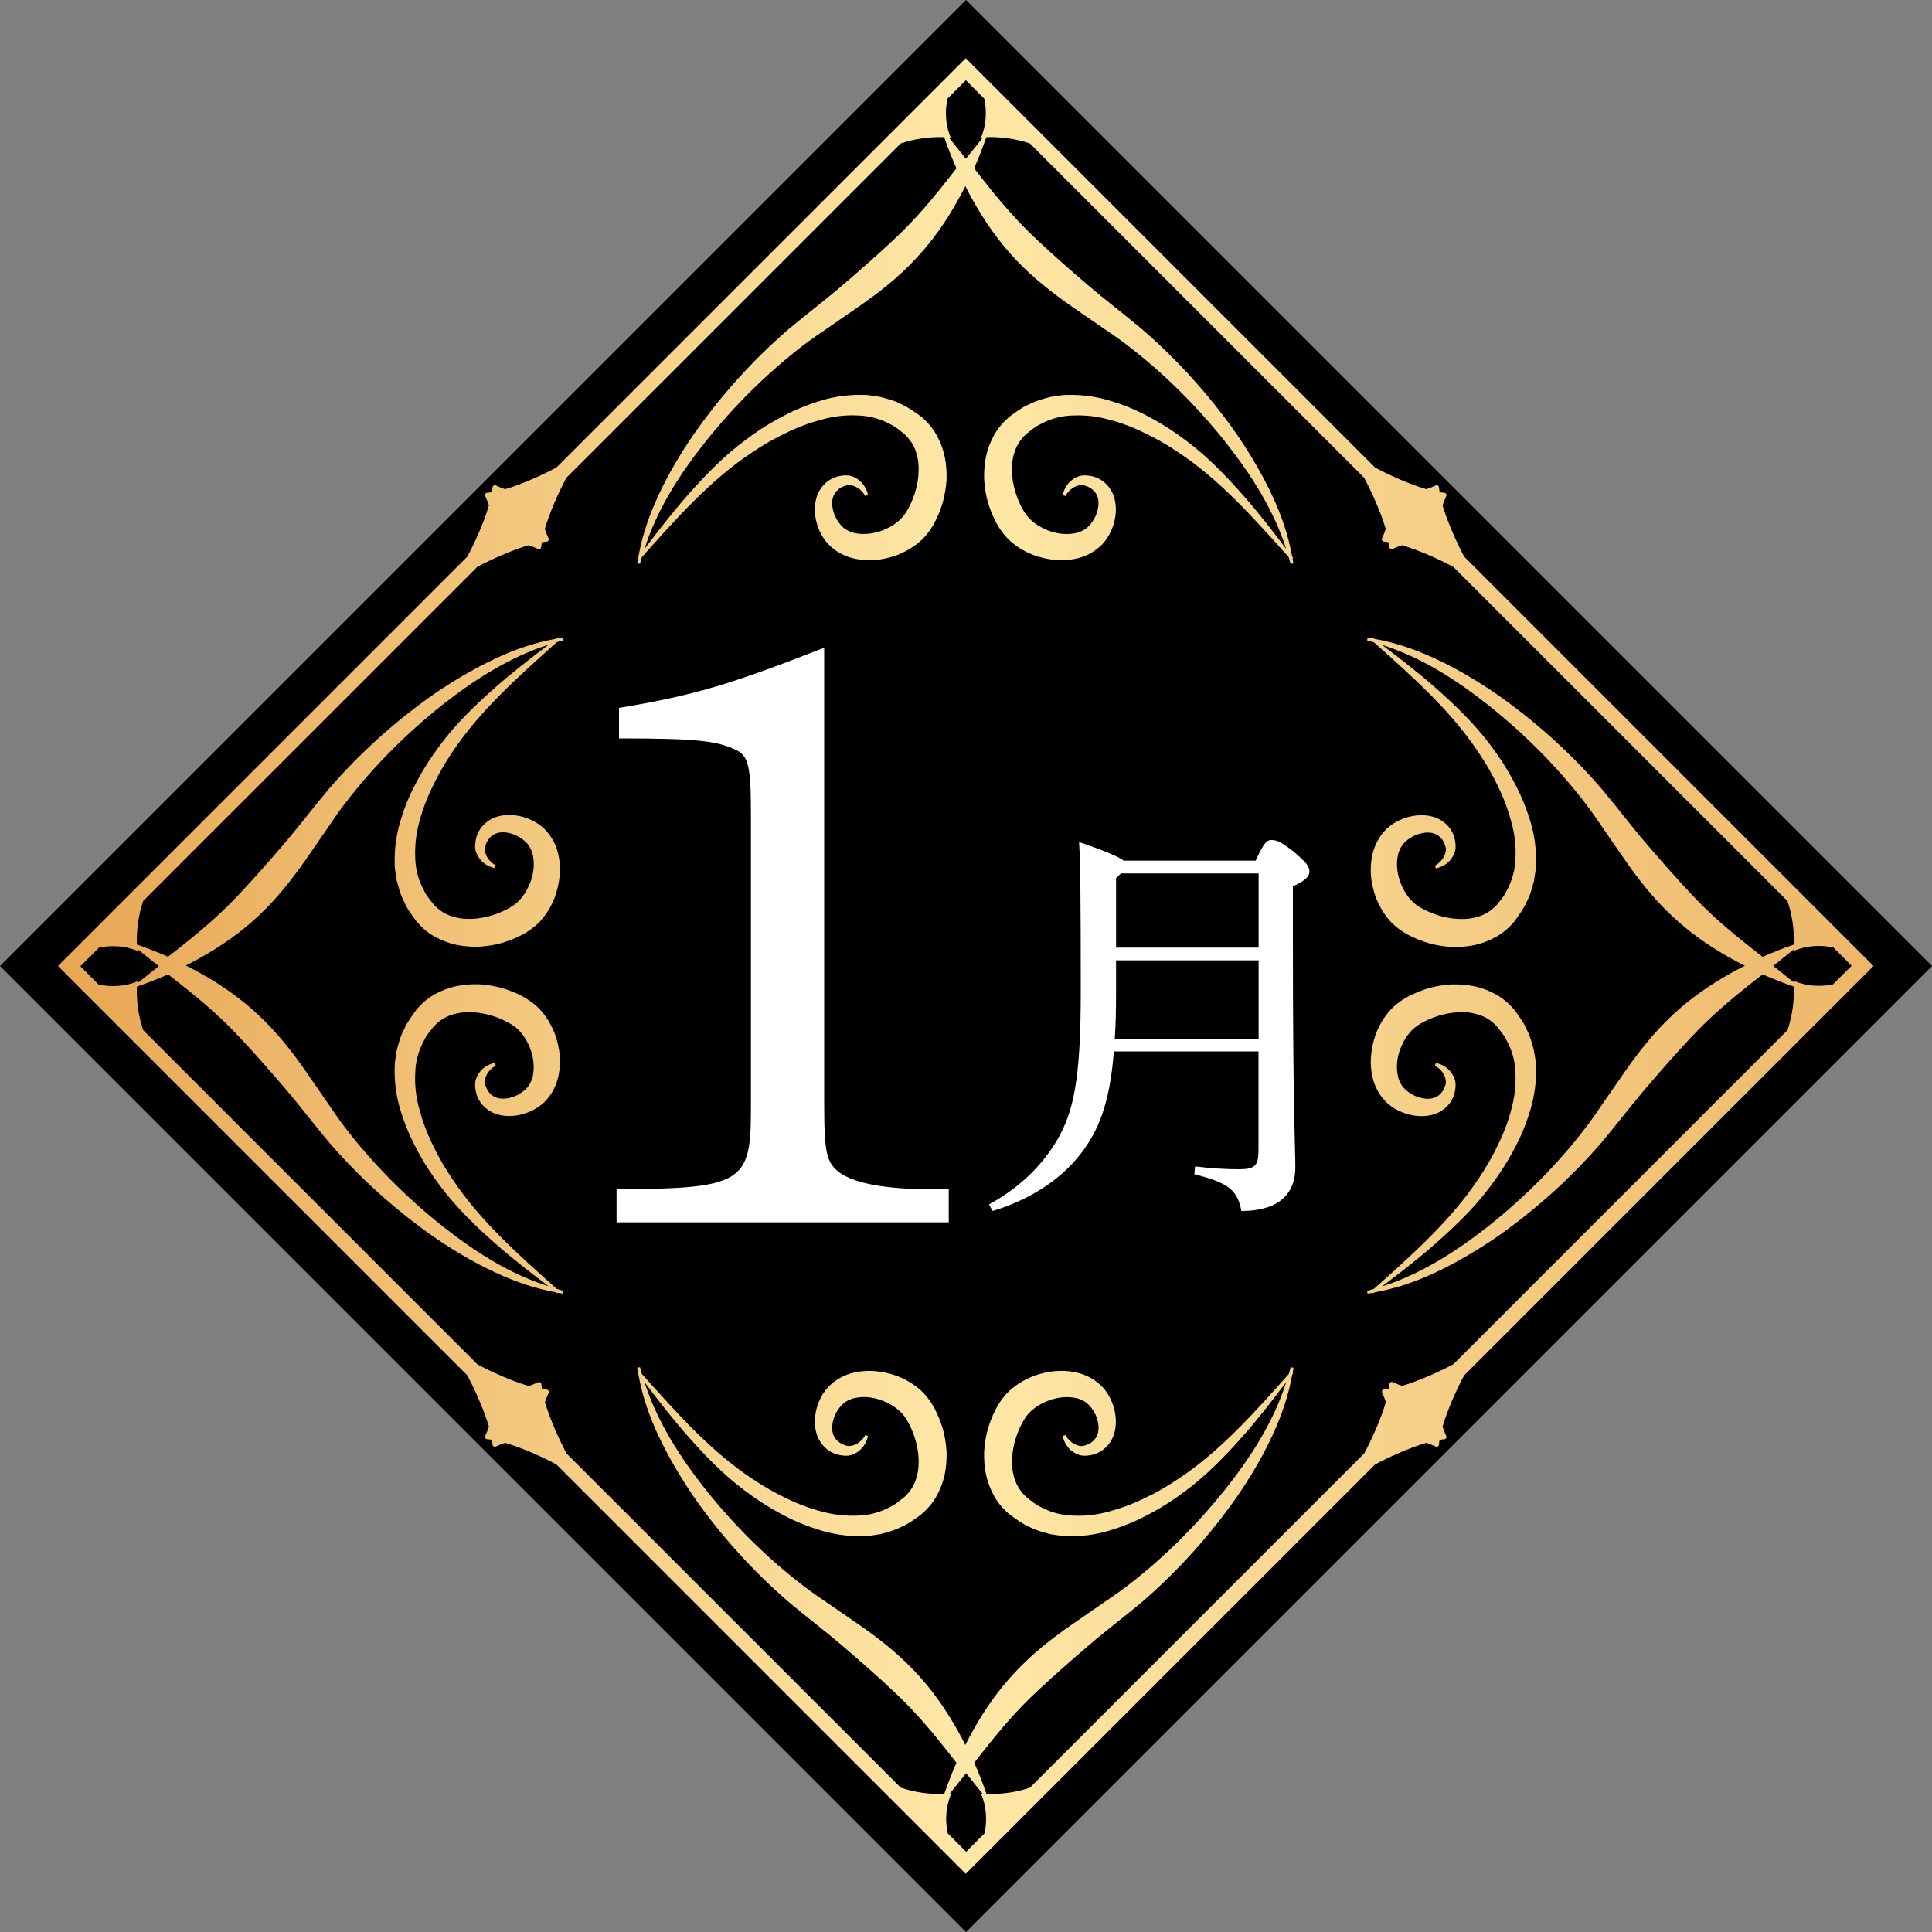 <?xml version="1.0" encoding="UTF-8"?>
<svg id="_レイヤー_2" data-name="レイヤー 2" xmlns="http://www.w3.org/2000/svg" xmlns:xlink="http://www.w3.org/1999/xlink" viewBox="0 0 150 150">
  <rect x="0" y="0" width="150" height="150" fill="#808080" stroke="none"/>
  <defs>
    <style>
      .cls-1 {
        fill: url(#_名称未設定グラデーション_13);
      }

      .cls-2 {
        fill: #fff;
      }
    </style>
    <linearGradient id="_名称未設定グラデーション_13" data-name="名称未設定グラデーション 13" x1="4.54" y1="75" x2="145.46" y2="75" gradientUnits="userSpaceOnUse">
      <stop offset="0" stop-color="#e7a654"/>
      <stop offset=".5" stop-color="#fee8a7"/>
      <stop offset="1" stop-color="#edb769"/>
    </linearGradient>
  </defs>
  <g id="_レイヤー_2-2" data-name="レイヤー 2">
    <rect x="21.97" y="21.97" width="106.07" height="106.07" transform="translate(-31.07 75) rotate(-45)"/>
    <path class="cls-1" d="M113.68,106.78l31.78-31.78-31.78-31.78c-.55-1.03-1.28-2.64-1.68-3.98.08-.24.17-.48.29-.73.05-.11-.02-.24-.15-.25-.11,0-.24-.03-.37-.05-.02-.12-.04-.26-.05-.37,0-.12-.14-.2-.25-.15-.25.12-.49.21-.73.29-1.33-.39-2.95-1.12-3.98-1.68l-31.78-31.78-31.78,31.78c-1.03.55-2.64,1.29-3.98,1.68-.24-.08-.48-.17-.73-.29-.11-.05-.24.02-.25.15,0,.11-.03.24-.05.37-.12.02-.26.04-.37.05-.12,0-.2.14-.15.25.12.25.21.49.29.73-.39,1.33-1.12,2.95-1.68,3.98l-31.78,31.78,31.78,31.78c.55,1.03,1.28,2.64,1.68,3.98-.08.24-.17.48-.29.73-.05.11.02.24.15.25.11,0,.24.03.37.05.02.12.04.26.05.37,0,.12.14.2.25.15.25-.12.49-.21.73-.29,1.33.39,2.95,1.12,3.98,1.68l31.78,31.78,31.78-31.78c1.03-.55,2.64-1.29,3.98-1.68.24.08.48.17.73.29.11.05.24-.02.25-.15,0-.11.03-.24.05-.37.12-.02.26-.04.37-.05.12,0,.2-.14.15-.25-.12-.25-.21-.49-.29-.73.39-1.33,1.12-2.95,1.68-3.98ZM108.13,107.31c-.11-.05-.24.02-.25.15,0,.11-.03.24-.05.37-.12.02-.26.04-.37.05-.12,0-.2.14-.15.25.12.25.21.49.29.73-.39,1.33-1.12,2.95-1.68,3.98l-25.95,25.95c-1.08.37-2.27.53-3.38.49-.28-.82-.6-1.63-.95-2.42.42-.54.85-1.09,1.28-1.62,1.12-1.39,2.28-2.7,3.55-3.88,1.27-1.2,2.6-2.36,3.96-3.53,1.37-1.18,2.79-2.24,4.23-3.45,2.81-2.42,5.28-5.18,7.39-8.19,1.04-1.52,1.98-3.1,2.75-4.77.7-1.5,1.24-3.08,1.53-4.7.03-.03.05-.07.08-.1l-.05-.04c.02-.13.06-.26.07-.39l-.22-.04c-.04.18-.1.35-.15.53-2.66,2.98-5.33,6.01-8.61,8.16-.83.56-1.69,1.06-2.59,1.48-.89.44-1.81.78-2.75,1.03-.93.26-1.89.37-2.8.32-.92-.02-1.8-.27-2.57-.7-.4-.18-.73-.49-1.08-.76-.29-.28-.53-.58-.71-.94-.17-.36-.28-.75-.34-1.16-.05-.41-.04-.84,0-1.26.1-.85.38-1.7.79-2.44.22-.4.4-.63.69-.89.28-.25.62-.47.99-.64.73-.35,1.59-.49,2.33-.36.36.05.72.22.97.41.26.22.51.55.68.91.32.74.36,1.59-.23,2.07-.13.13-.31.22-.52.29l-.16.05s-.07.02-.11.02c-.09,0-.19,0-.29-.03-.4-.09-.79-.39-1.03-.82l-.21.07c.1.53.44,1.07.99,1.35.14.07.28.13.45.16.08.02.18.02.27.02.07,0,.15,0,.22-.01.3-.03.61-.1.9-.26.57-.29,1.04-.9,1.19-1.54.17-.64.12-1.28-.04-1.88-.17-.6-.45-1.17-.92-1.67-.5-.51-1.08-.83-1.7-1.02-1.25-.36-2.52-.22-3.67.21-.57.23-1.12.54-1.62.95-.5.4-.94,1-1.21,1.5-.29.52-.5,1.08-.67,1.64-.16.57-.25,1.15-.29,1.74-.02.59.02,1.2.14,1.79.13.6.35,1.18.66,1.73.31.54.74,1.03,1.22,1.42.48.33.94.69,1.48.92.51.28,1.08.42,1.64.57l.85.13c.28.04.56.02.85.03,1.12-.01,2.22-.2,3.24-.55,1.03-.33,2-.76,2.93-1.27.93-.5,1.81-1.08,2.64-1.71,1.68-1.25,3.13-2.76,4.49-4.3,1.17-1.33,2.25-2.73,3.31-4.13-.96,3.05-2.72,5.78-4.69,8.27-2.23,2.8-4.79,5.35-7.6,7.51-.7.54-1.44,1.03-2.19,1.55l-2.26,1.56c-1.51,1.05-2.98,2.21-4.27,3.59-1.31,1.38-2.4,2.94-3.3,4.56-.21.37-.41.75-.6,1.13-.19-.38-.39-.76-.6-1.13-.91-1.62-1.99-3.18-3.3-4.56-1.29-1.37-2.76-2.54-4.27-3.59l-2.26-1.56c-.76-.52-1.5-1.01-2.19-1.55-2.82-2.16-5.37-4.71-7.6-7.51-1.96-2.49-3.72-5.23-4.69-8.27,1.06,1.41,2.14,2.8,3.31,4.13,1.36,1.54,2.8,3.05,4.49,4.3.84.63,1.71,1.21,2.64,1.71.92.51,1.9.95,2.93,1.27,1.02.34,2.12.54,3.24.55.28-.01.56.01.85-.03l.85-.13c.55-.15,1.12-.29,1.64-.57.54-.22,1-.58,1.48-.92.47-.39.91-.87,1.22-1.42.31-.55.53-1.13.66-1.73.12-.6.16-1.2.14-1.79-.04-.59-.13-1.18-.29-1.74-.17-.56-.39-1.12-.67-1.64-.27-.49-.71-1.1-1.21-1.5-.5-.41-1.04-.72-1.62-.95-1.15-.42-2.42-.57-3.67-.21-.63.19-1.2.52-1.7,1.02-.47.5-.75,1.08-.92,1.67-.16.6-.21,1.24-.04,1.88.15.64.62,1.25,1.19,1.54.29.16.6.23.9.26.07,0,.15.01.22.01.1,0,.19,0,.27-.02.17-.03.32-.09.45-.16.55-.29.89-.82.99-1.35l-.21-.07c-.23.43-.62.73-1.03.82-.1.02-.2.03-.29.03-.04,0-.08-.01-.11-.02l-.16-.05c-.2-.07-.38-.16-.52-.29-.59-.48-.55-1.33-.23-2.07.17-.36.42-.69.68-.91.25-.19.61-.36.97-.41.74-.14,1.6,0,2.33.36.37.17.71.39.99.64.29.26.46.49.69.89.41.74.69,1.59.79,2.44.05.43.05.85,0,1.26-.06.41-.17.8-.34,1.16-.18.36-.42.66-.71.94-.35.26-.68.58-1.08.76-.77.43-1.64.68-2.57.7-.92.04-1.87-.06-2.8-.32-.93-.24-1.86-.59-2.75-1.03-.89-.42-1.76-.92-2.59-1.48-3.27-2.15-5.95-5.19-8.61-8.16-.05-.18-.11-.35-.15-.53l-.22.04c.02.13.05.26.07.39l-.05.04s.05.07.08.1c.29,1.63.83,3.21,1.53,4.7.78,1.67,1.72,3.25,2.75,4.77,2.11,3.02,4.58,5.77,7.39,8.19,1.44,1.21,2.86,2.28,4.23,3.45,1.36,1.17,2.69,2.33,3.96,3.53,1.26,1.18,2.43,2.49,3.55,3.88.43.53.85,1.07,1.28,1.62-.35.79-.66,1.6-.95,2.42-1.11.04-2.3-.12-3.38-.49l-25.94-25.94c-.55-1.03-1.29-2.65-1.68-3.98.08-.24.17-.48.29-.73.05-.11-.02-.24-.15-.25-.11,0-.24-.03-.37-.05-.02-.12-.04-.26-.05-.37,0-.12-.14-.2-.25-.15-.25.12-.49.21-.73.29-1.33-.39-2.95-1.12-3.98-1.68l-25.95-25.95c-.37-1.08-.53-2.27-.49-3.38.82-.28,1.63-.6,2.42-.95.54.42,1.09.85,1.62,1.28,1.39,1.12,2.7,2.28,3.88,3.55,1.2,1.27,2.36,2.6,3.53,3.96,1.18,1.37,2.24,2.79,3.45,4.23,2.42,2.81,5.18,5.28,8.19,7.39,1.52,1.04,3.1,1.98,4.77,2.75,1.5.7,3.08,1.24,4.7,1.53.03.03.07.05.1.08l.04-.05c.13.02.26.06.39.07l.04-.22c-.18-.04-.35-.1-.53-.15-2.98-2.66-6.01-5.33-8.16-8.61-.56-.83-1.06-1.69-1.48-2.59-.44-.89-.78-1.81-1.03-2.75-.26-.93-.37-1.89-.32-2.8.02-.92.27-1.8.7-2.57.18-.4.49-.73.76-1.08.28-.29.58-.53.94-.71.36-.17.75-.28,1.16-.34.41-.05.84-.04,1.26,0,.85.1,1.7.38,2.44.79.4.22.63.4.89.69.25.28.47.62.64.99.35.73.49,1.59.36,2.33-.05.36-.22.72-.41.97-.22.26-.55.51-.91.68-.74.32-1.59.36-2.07-.23-.13-.13-.22-.31-.29-.52l-.05-.16s-.02-.07-.02-.11c0-.09,0-.19.03-.29.09-.4.39-.79.82-1.03l-.07-.21c-.53.1-1.07.44-1.35.99-.07.14-.13.28-.16.45-.02.08-.02.18-.02.27,0,.07,0,.15.01.22.03.3.1.61.26.9.29.57.9,1.04,1.54,1.19.64.17,1.28.12,1.88-.04.6-.17,1.17-.45,1.67-.92.51-.5.83-1.08,1.02-1.7.36-1.25.22-2.52-.21-3.67-.23-.57-.54-1.12-.95-1.62-.4-.5-1-.94-1.5-1.21-.52-.29-1.08-.5-1.64-.67-.57-.16-1.15-.25-1.74-.29-.59-.02-1.2.02-1.79.14-.6.13-1.18.35-1.73.66-.54.31-1.03.74-1.42,1.22-.33.48-.69.94-.92,1.48-.28.51-.42,1.08-.57,1.64l-.13.85c-.04.28-.02.56-.03.85.01,1.12.2,2.22.55,3.24.33,1.03.76,2,1.27,2.93.5.93,1.08,1.81,1.71,2.64,1.25,1.68,2.76,3.13,4.3,4.49,1.33,1.17,2.73,2.25,4.13,3.31-3.05-.96-5.78-2.72-8.27-4.69-2.8-2.23-5.35-4.79-7.51-7.6-.54-.7-1.03-1.44-1.55-2.19l-1.56-2.26c-1.05-1.51-2.21-2.98-3.59-4.27-1.38-1.31-2.94-2.4-4.56-3.3-.37-.21-.75-.41-1.13-.6.38-.19.76-.39,1.13-.6,1.62-.91,3.18-1.99,4.56-3.3,1.37-1.29,2.53-2.76,3.59-4.27l1.56-2.26c.52-.76,1.01-1.5,1.55-2.19,2.16-2.82,4.71-5.37,7.51-7.6,2.49-1.96,5.23-3.72,8.27-4.69-1.41,1.06-2.8,2.14-4.13,3.31-1.54,1.36-3.05,2.8-4.3,4.49-.63.84-1.21,1.71-1.71,2.64-.51.92-.95,1.9-1.27,2.93-.34,1.02-.54,2.12-.55,3.24.01.28-.01.56.03.85l.13.85c.15.55.29,1.12.57,1.64.22.54.58,1,.92,1.48.39.47.87.91,1.42,1.22.55.31,1.13.53,1.73.66.6.12,1.2.16,1.79.14.59-.04,1.18-.13,1.74-.29.56-.17,1.12-.39,1.64-.67.49-.27,1.1-.71,1.5-1.21.41-.5.72-1.04.95-1.62.42-1.15.57-2.42.21-3.67-.19-.63-.52-1.2-1.02-1.7-.5-.47-1.08-.75-1.67-.92-.6-.16-1.24-.21-1.88-.04-.64.15-1.25.62-1.54,1.19-.16.29-.23.6-.26.9,0,.07-.01.15-.01.22,0,.1,0,.19.02.27.03.17.09.32.16.45.29.55.82.89,1.35.99l.07-.21c-.43-.23-.73-.63-.82-1.03-.02-.1-.03-.2-.03-.29,0-.04.01-.08.02-.11l.05-.16c.07-.2.16-.38.29-.52.48-.59,1.33-.55,2.07-.22.36.17.69.42.91.68.19.25.36.61.41.97.14.74,0,1.6-.36,2.33-.17.37-.39.71-.64.99-.26.29-.49.46-.89.69-.74.41-1.59.69-2.44.79-.43.05-.85.05-1.26,0-.41-.06-.8-.17-1.16-.34-.36-.18-.66-.42-.94-.71-.26-.35-.58-.68-.76-1.08-.43-.77-.68-1.64-.7-2.57-.04-.92.06-1.87.32-2.8.24-.93.59-1.86,1.03-2.75.42-.89.92-1.76,1.48-2.59,2.15-3.27,5.19-5.95,8.16-8.61.18-.05.35-.11.53-.15l-.04-.22c-.13.02-.26.05-.39.07l-.04-.05s-.07.05-.1.08c-1.63.29-3.21.83-4.7,1.53-1.67.78-3.25,1.72-4.77,2.75-3.01,2.11-5.77,4.58-8.19,7.39-1.21,1.44-2.28,2.86-3.45,4.23-1.17,1.36-2.33,2.69-3.53,3.96-1.18,1.26-2.49,2.43-3.88,3.55-.53.43-1.07.85-1.62,1.28-.79-.35-1.6-.66-2.42-.95-.04-1.11.12-2.3.49-3.38l25.94-25.94c1.03-.55,2.65-1.29,3.98-1.68.24.08.48.17.73.29.11.05.24-.02.25-.15,0-.11.03-.24.05-.37.12-.02.26-.04.37-.05.12,0,.2-.14.15-.25-.12-.25-.21-.49-.29-.73.39-1.33,1.12-2.95,1.68-3.98l25.95-25.95c1.08-.37,2.27-.53,3.38-.49.28.82.6,1.63.95,2.42-.42.54-.85,1.09-1.28,1.62-1.12,1.39-2.28,2.7-3.55,3.88-1.27,1.2-2.6,2.36-3.96,3.53-1.37,1.18-2.79,2.24-4.23,3.45-2.81,2.42-5.28,5.18-7.39,8.19-1.04,1.52-1.98,3.1-2.75,4.77-.7,1.5-1.24,3.08-1.53,4.7-.03.03-.05.07-.08.1l.05.04c-.02.13-.06.26-.07.39l.22.04c.04-.18.1-.35.15-.53,2.66-2.98,5.33-6.01,8.61-8.16.83-.56,1.69-1.06,2.59-1.48.89-.44,1.81-.78,2.75-1.03.93-.26,1.89-.37,2.8-.32.92.02,1.8.27,2.57.7.4.18.73.49,1.08.76.29.28.53.58.71.94.17.36.28.75.34,1.16.05.41.04.84,0,1.26-.1.85-.38,1.7-.79,2.44-.22.4-.4.63-.69.89-.28.25-.62.47-.99.64-.73.35-1.59.49-2.33.36-.36-.05-.72-.22-.97-.41-.26-.22-.51-.55-.68-.91-.32-.74-.36-1.59.23-2.07.13-.13.31-.22.52-.29l.16-.05s.07-.02.11-.02c.09,0,.19,0,.29.03.4.09.79.39,1.03.82l.21-.07c-.1-.53-.44-1.07-.99-1.35-.14-.07-.28-.13-.45-.16-.08-.02-.18-.02-.27-.02-.07,0-.15,0-.22.01-.29.03-.61.1-.9.26-.57.29-1.04.9-1.19,1.54-.17.64-.12,1.28.04,1.88.17.6.45,1.17.92,1.67.5.51,1.08.83,1.7,1.02,1.25.36,2.52.22,3.67-.21.57-.23,1.12-.54,1.62-.95.5-.4.94-1,1.21-1.5.29-.52.5-1.08.67-1.64.16-.57.25-1.15.29-1.74.02-.59-.02-1.2-.14-1.79-.13-.6-.35-1.18-.66-1.73-.31-.54-.74-1.03-1.22-1.42-.48-.33-.94-.69-1.48-.92-.51-.28-1.08-.42-1.64-.57l-.85-.13c-.28-.04-.56-.02-.85-.03-1.12.01-2.22.2-3.24.55-1.03.33-2,.76-2.93,1.27-.93.5-1.81,1.08-2.64,1.71-1.68,1.25-3.13,2.76-4.49,4.3-1.17,1.33-2.25,2.73-3.31,4.13.96-3.05,2.72-5.78,4.69-8.27,2.23-2.8,4.79-5.35,7.6-7.51.7-.54,1.44-1.03,2.19-1.55l2.26-1.56c1.51-1.05,2.98-2.21,4.27-3.59,1.31-1.38,2.4-2.94,3.3-4.56.21-.37.41-.75.6-1.13.19.38.39.76.6,1.13.91,1.62,1.99,3.18,3.3,4.56,1.29,1.37,2.76,2.53,4.27,3.59l2.26,1.56c.76.52,1.5,1.01,2.19,1.55,2.82,2.16,5.37,4.71,7.6,7.51,1.96,2.49,3.72,5.23,4.69,8.27-1.06-1.41-2.14-2.8-3.31-4.13-1.36-1.54-2.8-3.05-4.49-4.3-.84-.63-1.71-1.21-2.64-1.71-.92-.51-1.9-.95-2.93-1.27-1.02-.34-2.12-.54-3.24-.55-.28.01-.56-.01-.85.03l-.85.13c-.55.15-1.12.29-1.64.57-.54.22-1,.58-1.48.92-.47.39-.91.87-1.22,1.42-.31.55-.53,1.13-.66,1.73-.12.6-.16,1.2-.14,1.79.04.59.13,1.18.29,1.74.17.56.39,1.12.67,1.64.27.49.71,1.1,1.21,1.5.5.41,1.04.72,1.62.95,1.15.42,2.42.57,3.67.21.63-.19,1.2-.52,1.7-1.02.47-.5.75-1.08.92-1.67.16-.6.21-1.24.04-1.88-.15-.64-.62-1.25-1.19-1.54-.29-.16-.6-.23-.9-.26-.07,0-.15-.01-.22-.01-.1,0-.19,0-.27.02-.17.03-.32.09-.45.16-.55.29-.89.82-.99,1.35l.21.07c.23-.43.62-.73,1.03-.82.1-.02.2-.03.29-.03.04,0,.08.01.11.02l.16.05c.2.07.38.16.52.29.59.48.55,1.33.22,2.07-.17.36-.42.69-.68.91-.25.19-.61.36-.97.41-.74.14-1.6,0-2.33-.36-.37-.17-.71-.39-.99-.64-.29-.26-.46-.49-.69-.89-.41-.74-.69-1.59-.79-2.44-.05-.43-.05-.85,0-1.26.06-.41.17-.8.34-1.16.18-.36.42-.66.71-.94.35-.26.68-.58,1.08-.76.77-.43,1.64-.68,2.57-.7.92-.04,1.87.06,2.8.32.93.24,1.86.59,2.75,1.03.89.42,1.76.92,2.59,1.48,3.27,2.15,5.95,5.19,8.61,8.16.05.18.11.35.15.53l.22-.04c-.02-.13-.05-.26-.07-.39l.05-.04s-.05-.07-.08-.1c-.29-1.63-.83-3.21-1.53-4.7-.78-1.67-1.72-3.25-2.75-4.77-2.11-3.01-4.58-5.77-7.39-8.19-1.44-1.21-2.86-2.28-4.23-3.45-1.36-1.17-2.69-2.33-3.96-3.53-1.26-1.18-2.43-2.49-3.55-3.88-.43-.53-.85-1.07-1.28-1.62.35-.79.66-1.6.95-2.42,1.11-.04,2.3.12,3.38.49l25.95,25.95c.55,1.03,1.29,2.65,1.68,3.98-.08.24-.17.48-.29.73-.05.11.02.24.15.25.11,0,.24.03.37.05.02.12.04.26.05.37,0,.12.14.2.25.15.25-.12.49-.21.73-.29,1.33.39,2.95,1.12,3.98,1.68l25.95,25.95c.37,1.08.53,2.27.49,3.38-.82.28-1.63.6-2.42.95-.54-.42-1.09-.85-1.62-1.28-1.39-1.12-2.7-2.28-3.88-3.55-1.2-1.27-2.36-2.6-3.53-3.96-1.18-1.37-2.24-2.79-3.45-4.23-2.42-2.81-5.18-5.28-8.19-7.39-1.52-1.04-3.1-1.98-4.77-2.75-1.5-.7-3.08-1.24-4.7-1.53-.03-.03-.07-.05-.1-.08l-.04.05c-.13-.02-.26-.06-.39-.07l-.04.22c.18.04.35.1.53.15,2.98,2.66,6.01,5.33,8.16,8.61.56.83,1.06,1.69,1.48,2.59.44.89.78,1.81,1.03,2.75.26.93.37,1.89.32,2.8-.02.92-.27,1.8-.7,2.57-.18.4-.49.73-.76,1.08-.28.29-.58.53-.94.71-.36.17-.75.28-1.16.34-.41.05-.84.04-1.26,0-.85-.1-1.7-.38-2.44-.79-.4-.22-.63-.4-.89-.69-.25-.28-.47-.62-.64-.99-.35-.73-.49-1.59-.36-2.33.05-.36.22-.72.41-.97.22-.26.55-.51.91-.68.74-.32,1.59-.36,2.07.23.13.13.22.31.29.52l.05.16s.02.07.02.11c0,.09,0,.19-.03.29-.09.4-.39.79-.82,1.03l.07.21c.53-.1,1.07-.44,1.35-.99.07-.14.13-.28.16-.45.02-.08.02-.18.02-.27,0-.07,0-.15-.01-.22-.03-.3-.1-.61-.26-.9-.29-.57-.9-1.04-1.54-1.19-.64-.17-1.28-.12-1.88.04-.6.17-1.17.45-1.67.92-.51.5-.83,1.08-1.02,1.7-.36,1.25-.22,2.52.21,3.67.23.57.54,1.12.95,1.62.4.5,1,.94,1.5,1.21.52.29,1.08.5,1.64.67.57.16,1.15.25,1.74.29.59.02,1.2-.02,1.79-.14.6-.13,1.18-.35,1.73-.66.54-.31,1.03-.74,1.42-1.22.33-.48.69-.94.92-1.48.28-.51.42-1.08.57-1.64l.13-.85c.04-.28.02-.56.03-.85-.01-1.12-.2-2.22-.55-3.24-.33-1.03-.76-2-1.27-2.93-.5-.93-1.08-1.81-1.71-2.64-1.25-1.68-2.76-3.13-4.3-4.49-1.33-1.17-2.73-2.25-4.13-3.31,3.05.96,5.78,2.72,8.27,4.69,2.8,2.23,5.35,4.79,7.51,7.6.54.7,1.03,1.44,1.55,2.19l1.56,2.26c1.05,1.51,2.21,2.98,3.59,4.27,1.38,1.31,2.94,2.4,4.56,3.3.37.21.75.41,1.13.6-.38.19-.76.39-1.13.6-1.62.91-3.18,1.99-4.56,3.3-1.37,1.29-2.53,2.76-3.59,4.27l-1.56,2.25c-.52.76-1.01,1.5-1.55,2.19-2.16,2.82-4.71,5.37-7.51,7.6-2.49,1.96-5.23,3.72-8.27,4.69,1.41-1.06,2.8-2.14,4.13-3.31,1.54-1.36,3.05-2.8,4.3-4.49.63-.84,1.21-1.71,1.71-2.64.51-.92.95-1.9,1.27-2.93.34-1.02.54-2.11.55-3.24-.01-.28.01-.56-.03-.85l-.13-.85c-.15-.55-.29-1.12-.57-1.64-.22-.54-.58-1-.92-1.48-.39-.47-.87-.91-1.42-1.22-.55-.31-1.13-.53-1.73-.66-.6-.12-1.2-.16-1.79-.14-.59.04-1.18.13-1.74.29-.56.17-1.12.39-1.64.67-.49.27-1.1.71-1.5,1.21-.41.5-.72,1.04-.95,1.62-.42,1.15-.57,2.42-.21,3.67.19.63.52,1.2,1.02,1.7.5.47,1.08.75,1.67.92.6.16,1.24.21,1.88.04.64-.15,1.25-.62,1.54-1.19.16-.29.23-.6.26-.9,0-.07.01-.15.01-.22,0-.1,0-.19-.02-.27-.03-.17-.09-.32-.16-.45-.29-.55-.82-.89-1.35-.99l-.07.21c.43.23.73.63.82,1.03.02.1.03.2.03.29,0,.04-.01.08-.02.11l-.05.16c-.07.2-.16.38-.29.52-.48.59-1.33.55-2.07.22-.36-.17-.69-.42-.91-.68-.19-.25-.36-.61-.41-.97-.14-.74,0-1.6.36-2.33.17-.37.39-.71.64-.99.26-.29.49-.46.89-.69.74-.41,1.59-.69,2.44-.79.43-.05.85-.05,1.26,0,.41.06.8.17,1.16.34.36.18.66.42.94.71.26.35.58.68.76,1.08.43.77.68,1.64.7,2.57.04.92-.06,1.87-.32,2.8-.24.93-.59,1.86-1.03,2.75-.42.89-.92,1.76-1.48,2.59-2.15,3.27-5.19,5.95-8.16,8.61-.18.05-.35.11-.53.15l.04.22c.13-.02.26-.05.39-.07l.04.05s.07-.05.1-.08c1.63-.29,3.21-.83,4.7-1.53,1.67-.78,3.25-1.72,4.77-2.75,3.01-2.11,5.77-4.58,8.19-7.39,1.21-1.44,2.28-2.86,3.45-4.23,1.17-1.36,2.33-2.69,3.53-3.96,1.18-1.26,2.49-2.43,3.88-3.55.53-.43,1.07-.85,1.62-1.28.79.35,1.6.66,2.42.95.04,1.11-.12,2.3-.49,3.38l-25.94,25.94c-1.03.55-2.65,1.29-3.98,1.68-.24-.08-.48-.17-.73-.29ZM142.34,76.42c-1.02.22-2.11.14-3.08-.27,0,.04,0,.08,0,.11-.53-.43-1.06-.85-1.59-1.27.53-.42,1.06-.84,1.59-1.27,0,.04,0,.08,0,.11.97-.41,2.05-.49,3.08-.27l1.42,1.42-1.42,1.42ZM75,6.24l1.42,1.42c.22,1.02.14,2.11-.27,3.08.04,0,.08,0,.11,0-.43.53-.85,1.06-1.27,1.59-.42-.53-.84-1.06-1.27-1.59.04,0,.08,0,.11,0-.41-.97-.49-2.05-.27-3.08l1.42-1.42ZM7.66,73.58c1.02-.22,2.11-.14,3.08.27,0-.04,0-.08,0-.11.53.43,1.06.85,1.59,1.27-.53.42-1.06.84-1.59,1.27,0-.04,0-.08,0-.11-.97.41-2.05.49-3.08.27l-1.42-1.42,1.42-1.42ZM75,143.76l-1.42-1.42c-.22-1.02-.14-2.11.27-3.08-.04,0-.08,0-.11,0,.43-.53.85-1.06,1.27-1.59.42.53.84,1.06,1.27,1.59-.04,0-.08,0-.11,0,.41.97.49,2.05.27,3.08l-1.42,1.42Z"/>
  </g>
  <g id="_1" data-name="1">
    <g>
      <path class="cls-2" d="M63.99,85.68c0,3.9.19,4.61,1.22,5.38,1.22.83,3.52,1.28,7.36,1.28h1.09v2.56h-25.79v-2.56c9.73-.06,10.43-.51,10.43-6.14v-23.17c0-3.46-.19-4.35-1.15-4.8-1.47-.7-2.94-.9-9.09-.9v-2.37c5.76-.96,8.58-1.79,15.93-4.67v35.39Z"/>
      <path class="cls-2" d="M97.49,66.82c.67-1.47.9-1.6,1.22-1.6.42,0,.74.13,1.73.9,1.09.93,1.22,1.18,1.22,1.54s-.26.7-1.28,1.15v3.97c0,13.6.19,16.38.19,17.82,0,2.4-1.66,3.42-4.19,3.42-.29-1.54-.9-2.18-3.65-2.85l.06-.61c1.28.16,2.43.22,3.42.22,1.25,0,1.5-.29,1.5-1.5v-7.65h-11.23c-.32,4.06-1.18,6.14-2.59,7.97-1.66,2.14-4.16,3.62-6.82,4.42l-.29-.51c2.18-1.18,4.03-2.85,5.31-5.02,1.25-2.18,1.82-4.61,1.82-11.49,0-7.46-.03-9.92-.13-11.62,2.18.74,3.07,1.15,3.46,1.44h10.24ZM86.65,77.28c0,1.25-.03,2.37-.1,3.36h11.17v-6.08h-11.07v2.72ZM86.65,68.19v5.38h11.07v-5.76h-10.69l-.38.38Z"/>
    </g>
  </g>
</svg>